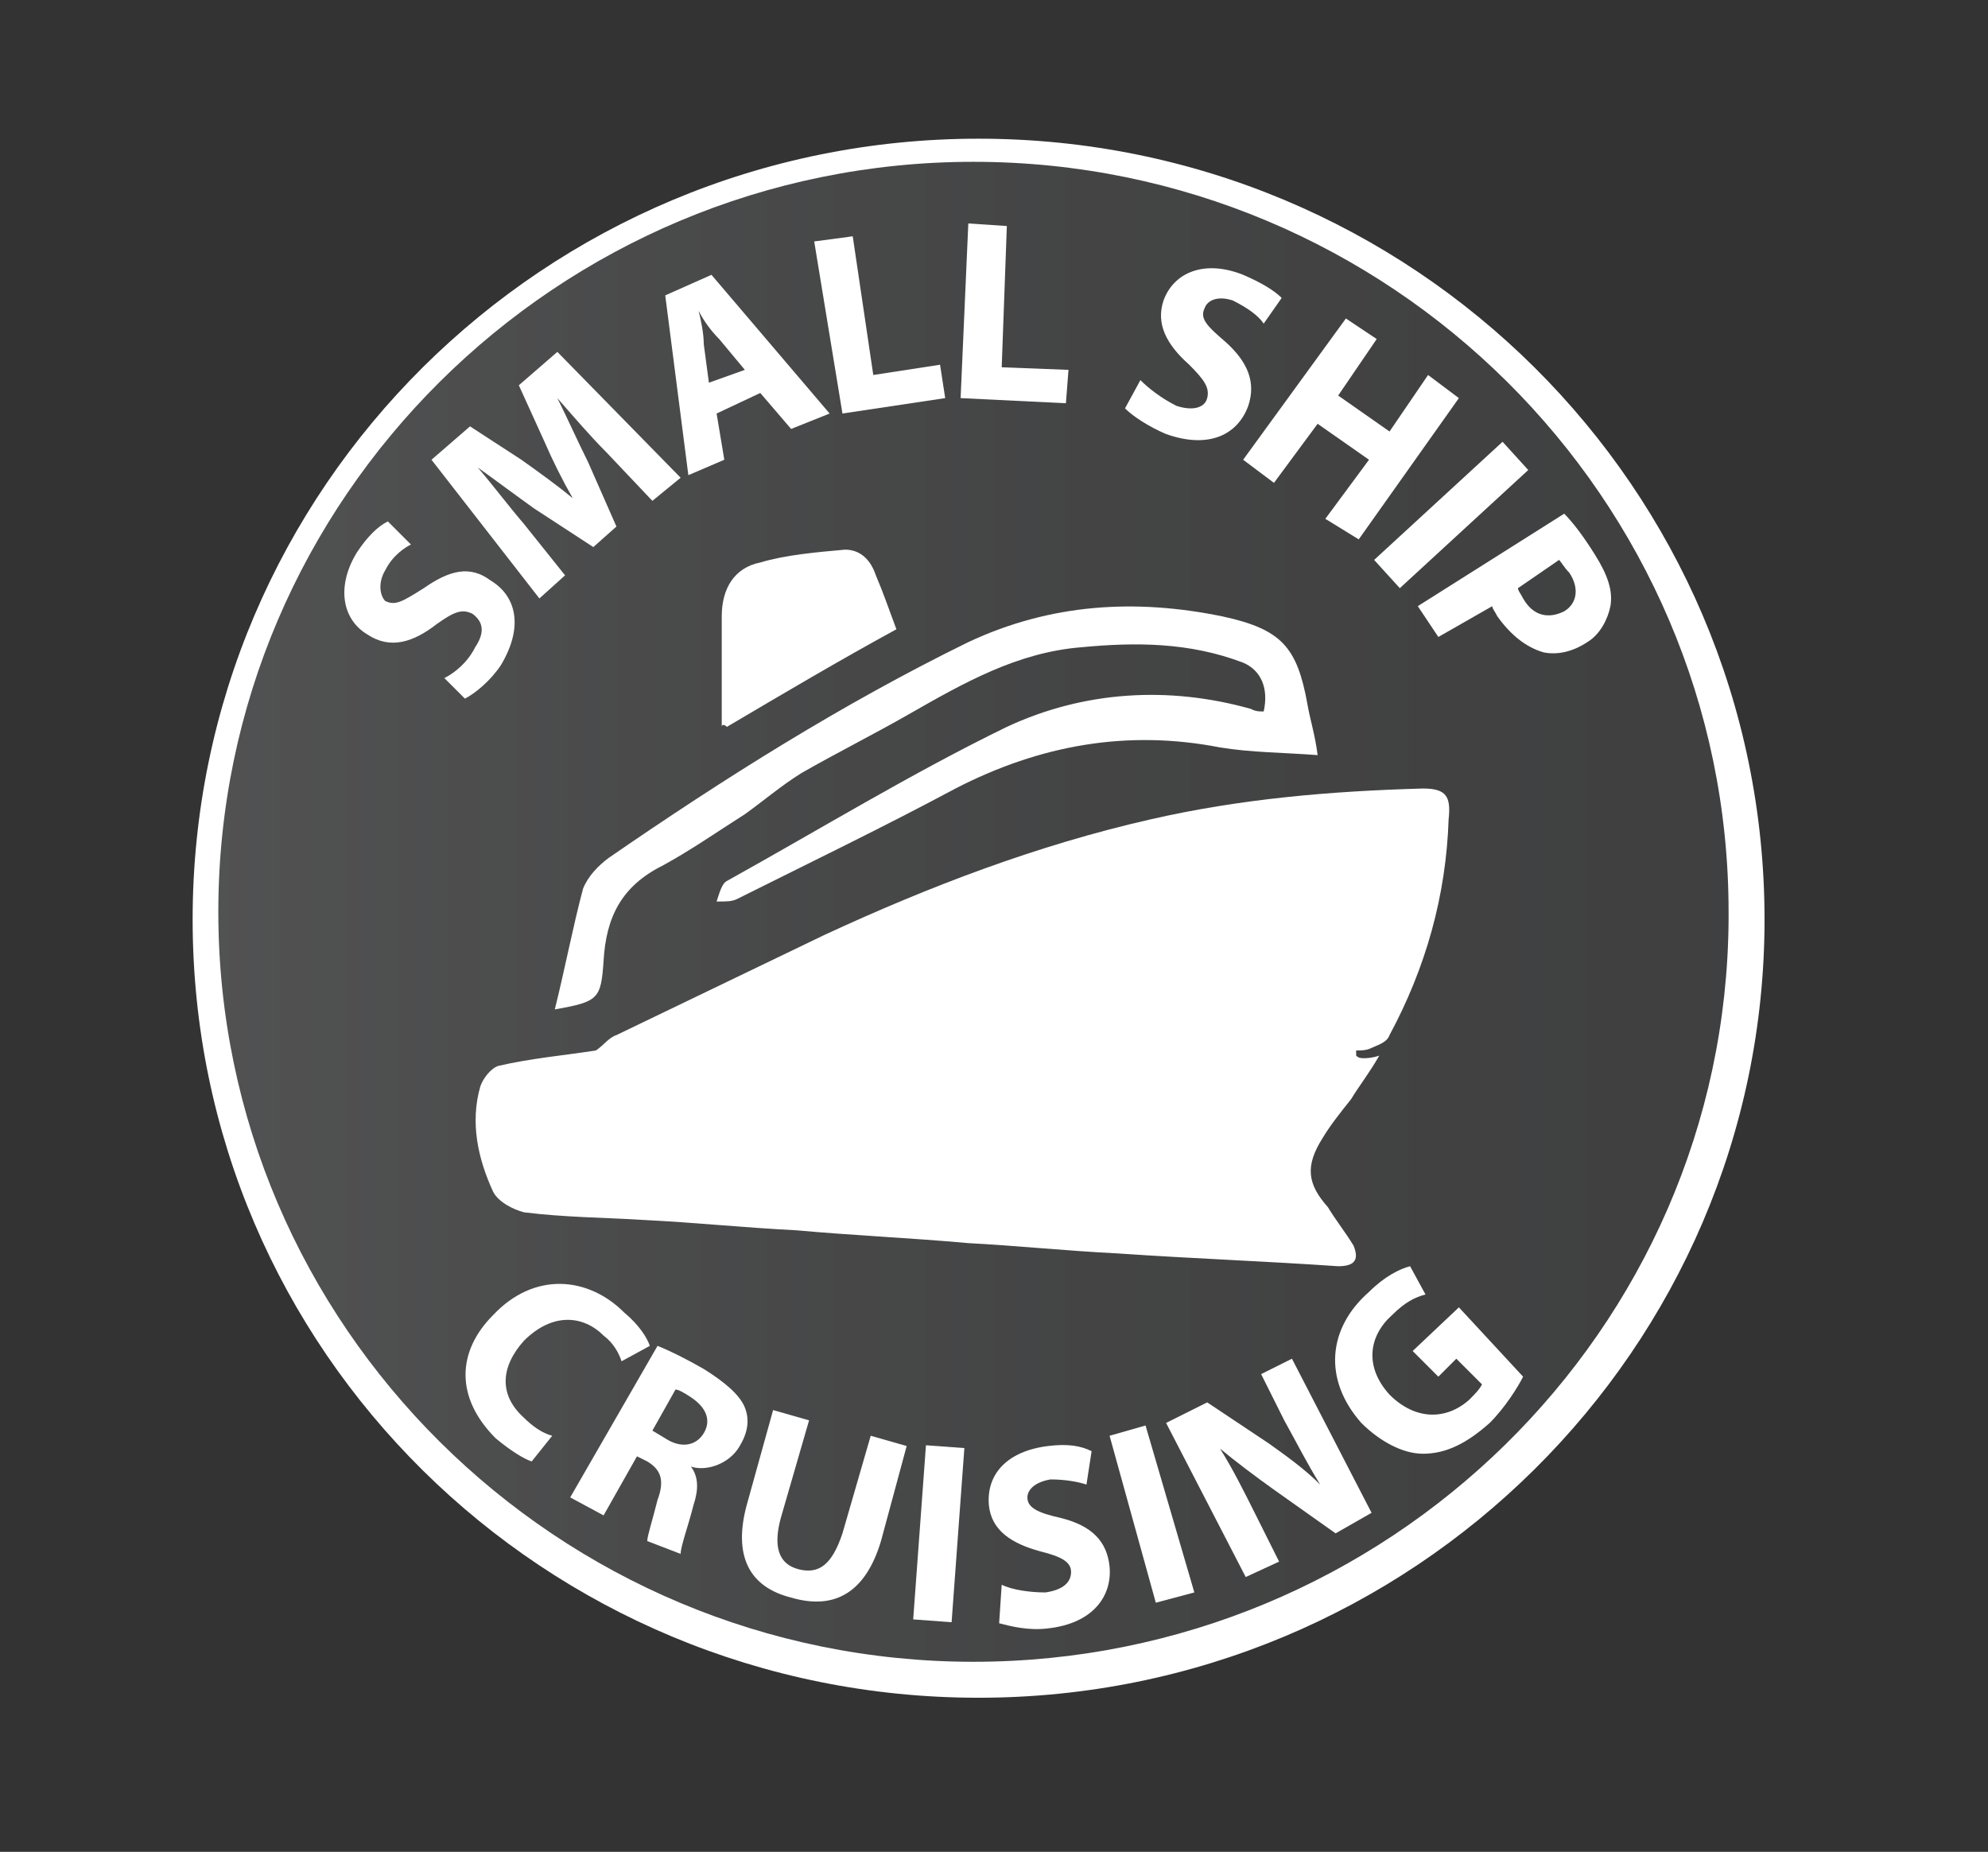 <?xml version="1.0" encoding="utf-8"?>
<!-- Generator: Adobe Illustrator 25.3.1, SVG Export Plug-In . SVG Version: 6.00 Build 0)  -->
<svg version="1.1" id="Layer_1" xmlns="http://www.w3.org/2000/svg" xmlns:xlink="http://www.w3.org/1999/xlink" x="0px" y="0px"
	 viewBox="0 0 77.4 72.1" style="enable-background:new 0 0 77.4 72.1;" xml:space="preserve">
<rect x="0" y="0" width="77.4" height="72.1" fill="#333333" stroke="none"/>
<style type="text/css">
	.st0{clip-path:url(#SVGID_2_);}
	.st1{opacity:0.3;clip-path:url(#SVGID_4_);}
	.st2{clip-path:url(#SVGID_6_);}
	.st3{clip-path:url(#SVGID_8_);fill:url(#SVGID_9_);}
	.st4{clip-path:url(#SVGID_4_);fill:#FFFFFF;}
	.st5{clip-path:url(#SVGID_2_);fill:#FFFFFF;}
	.st6{clip-path:url(#SVGID_11_);fill:#FFFFFF;}
	.st7{clip-path:url(#SVGID_13_);fill:#FFFFFF;}
	.st8{clip-path:url(#SVGID_15_);fill:#FFFFFF;}
	.st9{clip-path:url(#SVGID_17_);fill:#FFFFFF;}
</style>
<g>
	<defs>
		<rect id="SVGID_1_" x="7.5" y="5.4" width="61.2" height="60.7"/>
	</defs>
	<clipPath id="SVGID_2_">
		<use xlink:href="#SVGID_1_"  style="overflow:visible;"/>
	</clipPath>
	<g class="st0">
		<defs>
			<rect id="SVGID_3_" x="7.5" y="5.4" width="61.2" height="60.7"/>
		</defs>
		<clipPath id="SVGID_4_">
			<use xlink:href="#SVGID_3_"  style="overflow:visible;"/>
		</clipPath>
		<g class="st1">
			<g>
				<defs>
					<rect id="SVGID_5_" x="-0.6" y="-1.1" width="77.5" height="67.5"/>
				</defs>
				<clipPath id="SVGID_6_">
					<use xlink:href="#SVGID_5_"  style="overflow:visible;"/>
				</clipPath>
				<g class="st2">
					<defs>
						<path id="SVGID_7_" d="M38.1,65.4c16.4,0,29.7-13.3,29.7-29.7c0-16.4-13.3-29.7-29.7-29.7S8.4,19.2,8.4,35.6
							C8.4,52,21.7,65.4,38.1,65.4"/>
					</defs>
					<clipPath id="SVGID_8_">
						<use xlink:href="#SVGID_7_"  style="overflow:visible;"/>
					</clipPath>
					
						<linearGradient id="SVGID_9_" gradientUnits="userSpaceOnUse" x1="-83.08" y1="362.849" x2="-82.08" y2="362.849" gradientTransform="matrix(59.498 0 0 -59.498 4951.447 21624.4)">
						<stop  offset="0" style="stop-color:#97999C"/>
						<stop  offset="4.598320e-03" style="stop-color:#97999B"/>
						<stop  offset="0.281" style="stop-color:#7E8082"/>
						<stop  offset="0.546" style="stop-color:#6C6E70"/>
						<stop  offset="0.791" style="stop-color:#616264"/>
						<stop  offset="1" style="stop-color:#5C5D60"/>
					</linearGradient>
					<rect x="8.4" y="5.9" class="st3" width="59.5" height="59.5"/>
				</g>
			</g>
		</g>
		<path class="st4" d="M20.7,56.9c-0.3-0.1-0.8-0.4-1.4-0.9c-1.6-1.6-1.5-3.4-0.1-4.8c1.6-1.7,3.7-1.5,5.1-0.1c0.6,0.5,0.9,1,1,1.3
			L24.2,53c-0.1-0.3-0.3-0.7-0.7-1c-0.8-0.8-2-0.9-3.1,0.2c-0.9,1-1,2.1,0,3c0.3,0.3,0.7,0.6,1.1,0.7L20.7,56.9z"/>
		<path class="st4" d="M25.4,55.7l0.5,0.3c0.6,0.4,1.2,0.3,1.5-0.2c0.3-0.5,0.1-1-0.5-1.4c-0.3-0.2-0.5-0.3-0.6-0.3L25.4,55.7z
			 M25.6,52.4c0.5,0.2,1.1,0.5,1.8,0.9c0.8,0.5,1.4,1,1.6,1.5c0.2,0.5,0.1,1-0.2,1.5c-0.4,0.7-1.3,1-1.9,0.8l0,0
			c0.3,0.4,0.3,0.9,0.1,1.5c-0.2,0.8-0.5,1.6-0.5,1.9L25.2,60c0-0.2,0.2-0.8,0.4-1.6c0.3-0.8,0.1-1.2-0.4-1.5l-0.4-0.2L23.5,59
			l-1.3-0.7L25.6,52.4z"/>
		<path class="st4" d="M31.5,55.3l-1.1,3.8c-0.3,1.1-0.1,1.8,0.7,2c0.8,0.2,1.3-0.2,1.7-1.4l1.1-3.8l1.4,0.4l-1,3.7
			c-0.6,2-1.8,2.7-3.5,2.2c-1.6-0.4-2.3-1.6-1.7-3.7l1-3.6L31.5,55.3z"/>
	</g>
	
		<rect x="33.2" y="59" transform="matrix(7.306860e-02 -0.997 0.997 7.306860e-02 -25.695 91.839)" class="st5" width="6.8" height="1.5"/>
	<g class="st0">
		<defs>
			<rect id="SVGID_10_" x="7.5" y="5.4" width="61.2" height="60.7"/>
		</defs>
		<clipPath id="SVGID_11_">
			<use xlink:href="#SVGID_10_"  style="overflow:visible;"/>
		</clipPath>
		<path class="st6" d="M39,61.7c0.4,0.2,1.1,0.3,1.7,0.3c0.7-0.1,1-0.4,1-0.8c0-0.4-0.4-0.6-1.2-0.8c-1.1-0.3-1.9-0.8-2-1.8
			c-0.1-1.2,0.7-2.1,2.3-2.3c0.8-0.1,1.3,0,1.7,0.2l-0.2,1.3c-0.3-0.1-0.8-0.2-1.4-0.2c-0.6,0.1-0.9,0.4-0.9,0.7
			c0,0.4,0.4,0.6,1.3,0.8c1.2,0.3,1.8,0.9,1.9,1.9c0.1,1.1-0.6,2.2-2.4,2.4c-0.8,0.1-1.5-0.1-1.9-0.2L39,61.7z"/>
	</g>
	<polygon class="st5" points="44.6,55.5 46.5,62 45,62.4 43.2,55.9 	"/>
	<g class="st0">
		<defs>
			<rect id="SVGID_12_" x="7.5" y="5.4" width="61.2" height="60.7"/>
		</defs>
		<clipPath id="SVGID_13_">
			<use xlink:href="#SVGID_12_"  style="overflow:visible;"/>
		</clipPath>
		<path class="st7" d="M48.5,61.4l-3.1-6l1.6-0.8l2.4,1.6c0.7,0.5,1.4,1,2,1.6l0,0c-0.5-0.8-0.9-1.6-1.4-2.5l-0.9-1.8l1.2-0.6l3.1,6
			L52,59.7L49.6,58c-0.7-0.5-1.5-1.1-2.1-1.6l0,0c0.5,0.8,0.9,1.6,1.4,2.6l0.9,1.8L48.5,61.4z"/>
		<path class="st7" d="M59.3,53.6c-0.2,0.4-0.7,1.2-1.3,1.8c-0.9,0.8-1.7,1.2-2.6,1.2c-0.8,0-1.7-0.5-2.4-1.2
			c-1.5-1.7-1.3-3.7,0.3-5.1c0.6-0.6,1.2-0.9,1.6-1l0.6,1.1c-0.4,0.1-0.8,0.3-1.3,0.8c-0.9,0.8-1.1,2-0.1,3.1c1,1,2.2,1,3.1,0.2
			c0.2-0.2,0.4-0.4,0.5-0.6l-1-1l-0.7,0.7L55,52.6l1.8-1.7L59.3,53.6z"/>
		<path class="st7" d="M38.1,5.4C21.2,5.4,7.5,19,7.5,35.8c0,16.8,13.7,30.3,30.6,30.3c16.9,0,30.6-13.6,30.6-30.3h-1h-0.4
			c-0.1,16-13.3,28.9-29.4,28.9c-16.2,0-29.4-13.1-29.4-29.2S21.7,6.3,37.9,6.3c16.2,0,29.4,13.1,29.4,29.2c0,0.1,0,0.2,0,0.3h0.4h1
			C68.7,19,55,5.4,38.1,5.4"/>
		<path class="st7" d="M17.3,26.4c0.4-0.2,0.9-0.6,1.2-1.2c0.4-0.6,0.3-1-0.1-1.3c-0.4-0.2-0.7-0.1-1.4,0.4c-0.9,0.7-1.8,1-2.7,0.4
			c-1-0.6-1.2-1.9-0.4-3.2c0.4-0.6,0.8-1,1.2-1.2l0.9,0.9c-0.2,0.1-0.7,0.4-1,1c-0.3,0.5-0.2,1,0,1.2c0.4,0.2,0.7,0,1.5-0.5
			c1-0.7,1.8-0.9,2.6-0.3c1,0.6,1.3,1.8,0.4,3.3c-0.4,0.6-1,1.1-1.4,1.3L17.3,26.4z"/>
		<path class="st7" d="M23.6,17.6c-0.6-0.6-1.2-1.3-1.9-2.1l0,0c0.4,0.8,0.8,1.7,1.2,2.5l1.1,2.5l-0.9,0.8l-2.3-1.5
			c-0.7-0.5-1.5-1.1-2.2-1.6l0,0c0.6,0.7,1.2,1.5,1.8,2.2l1.6,2l-1,0.9l-4.2-5.4l1.5-1.3l2,1.3c0.7,0.5,1.4,1,2,1.5l0,0
			c-0.4-0.7-0.8-1.5-1.1-2.2l-1-2.2l1.5-1.3l4.8,4.9l-1.1,0.9L23.6,17.6z"/>
		<path class="st7" d="M29,14.4l-1-1.2c-0.3-0.3-0.6-0.7-0.8-1.1l0,0c0.1,0.4,0.2,0.9,0.2,1.3l0.2,1.5L29,14.4z M27.9,16.1l0.3,1.8
			l-1.4,0.6l-0.9-7l1.8-0.8l4.6,5.4l-1.5,0.6l-1.2-1.4L27.9,16.1z"/>
	</g>
	<polygon class="st5" points="31.7,9.4 33.2,9.2 34,14.6 36.6,14.2 36.8,15.5 32.8,16.1 	"/>
	<polygon class="st5" points="37.7,8.7 39.2,8.8 39,14.3 41.6,14.4 41.5,15.7 37.4,15.5 	"/>
	<g class="st0">
		<defs>
			<rect id="SVGID_14_" x="7.5" y="5.4" width="61.2" height="60.7"/>
		</defs>
		<clipPath id="SVGID_15_">
			<use xlink:href="#SVGID_14_"  style="overflow:visible;"/>
		</clipPath>
		<path class="st8" d="M44.4,14.8c0.3,0.3,0.8,0.7,1.4,1c0.6,0.2,1.1,0.1,1.2-0.3c0.1-0.4-0.1-0.7-0.7-1.3c-0.9-0.8-1.3-1.6-1-2.5
			c0.4-1.1,1.6-1.6,3.1-1c0.7,0.3,1.2,0.6,1.5,0.9l-0.7,1C49,12.3,48.6,12,48,11.7c-0.6-0.2-1,0-1.1,0.3c-0.2,0.4,0.1,0.7,0.8,1.3
			c0.9,0.8,1.2,1.6,0.9,2.5c-0.4,1.1-1.5,1.7-3.2,1.1c-0.7-0.3-1.3-0.7-1.6-1L44.4,14.8z"/>
	</g>
	<polygon class="st5" points="53.6,13.2 52.1,15.4 54.1,16.8 55.6,14.6 56.8,15.5 52.9,21 51.6,20.2 53.3,17.9 51.3,16.5 49.6,18.8 
		48.4,17.9 52.4,12.4 	"/>
	<polygon class="st5" points="59.5,18.3 54.5,22.9 53.5,21.8 58.5,17.2 	"/>
	<g class="st0">
		<defs>
			<rect id="SVGID_16_" x="7.5" y="5.4" width="61.2" height="60.7"/>
		</defs>
		<clipPath id="SVGID_17_">
			<use xlink:href="#SVGID_16_"  style="overflow:visible;"/>
		</clipPath>
		<path class="st9" d="M59.1,22.9c0,0.1,0.1,0.2,0.2,0.4c0.4,0.7,1,0.8,1.6,0.5c0.5-0.3,0.6-0.9,0.2-1.5c-0.2-0.2-0.3-0.4-0.4-0.5
			L59.1,22.9z M60.9,20c0.3,0.3,0.7,0.8,1.2,1.6c0.5,0.8,0.7,1.4,0.6,2c-0.1,0.5-0.4,1.1-0.9,1.4c-0.6,0.4-1.2,0.5-1.7,0.4
			c-0.7-0.2-1.3-0.7-1.8-1.4c-0.1-0.2-0.2-0.3-0.2-0.4L56,24.8l-0.8-1.2L60.9,20z"/>
		<path class="st9" d="M55.4,30.7c-3.6,0.1-7.1,0.4-10.6,1.2c-4.4,1-8.6,2.6-12.7,4.5c-2.7,1.3-5.4,2.6-8.1,3.9
			c-0.3,0.1-0.5,0.4-0.8,0.6c-1.3,0.2-2.5,0.3-3.8,0.6c-0.3,0.1-0.6,0.5-0.7,0.8c-0.4,1.4-0.1,2.8,0.5,4.1c0.2,0.4,0.8,0.7,1.2,0.8
			c1.6,0.2,3.1,0.2,4.7,0.3c2,0.1,3.9,0.3,5.9,0.4c2.2,0.2,4.5,0.3,6.7,0.5c1.9,0.1,3.8,0.3,5.8,0.4c2.9,0.2,5.7,0.3,8.6,0.5
			c0.7,0,0.8-0.3,0.6-0.8c-0.3-0.5-0.7-1-1-1.5c-0.8-0.9-0.9-1.6-0.2-2.7c0.3-0.5,0.7-1,1.1-1.5c0.3-0.5,0.7-1,1.1-1.7
			c-0.3,0.1-0.5,0.1-0.6,0.1c-0.1,0-0.2,0-0.3-0.1c0-0.1,0-0.1,0-0.2c0.2,0,0.4,0,0.6-0.1c0.2-0.1,0.6-0.2,0.7-0.5
			c1.4-2.6,2.2-5.4,2.3-8.4C56.5,31,56.3,30.7,55.4,30.7"/>
		<path class="st9" d="M23.5,37.4c0.1-1.7,0.7-2.9,2.3-3.7c1.1-0.6,2.1-1.3,3.2-2c0.7-0.5,1.4-1.1,2.2-1.6c1.4-0.8,2.8-1.5,4.2-2.3
			c2.1-1.2,4.2-2.4,6.7-2.6c2.1-0.2,4.2-0.2,6.3,0.6c0.7,0.3,1,1,0.8,1.9c-0.2,0-0.3,0-0.5-0.1c-3.2-0.9-6.5-0.7-9.5,0.7
			c-3.7,1.8-7.3,4-10.9,6c-0.2,0.1-0.3,0.5-0.4,0.8c0.4,0,0.6,0,0.8-0.1c2.8-1.4,5.7-2.8,8.5-4.3c3.3-1.7,6.7-2.3,10.3-1.6
			c1.2,0.2,2.5,0.2,3.8,0.3c-0.1-0.8-0.3-1.4-0.4-2c-0.4-2.2-1-2.9-3.3-3.4c-3.4-0.7-6.7-0.5-9.9,1c-4.9,2.4-9.5,5.3-14,8.4
			c-0.4,0.3-0.8,0.7-1,1.2c-0.4,1.5-0.7,3.1-1.1,4.7C23.3,39,23.4,38.9,23.5,37.4"/>
		<path class="st9" d="M28.3,28.3c2.2-1.3,4.4-2.6,6.6-3.8c-0.3-0.8-0.5-1.4-0.8-2.1c-0.2-0.6-0.6-1-1.2-1c-1.1,0.1-2.3,0.2-3.3,0.5
			c-1,0.2-1.5,1-1.5,2.1c0,1.4,0,2.9,0,4.3C28.1,28.2,28.2,28.2,28.3,28.3"/>
	</g>
</g>
</svg>
